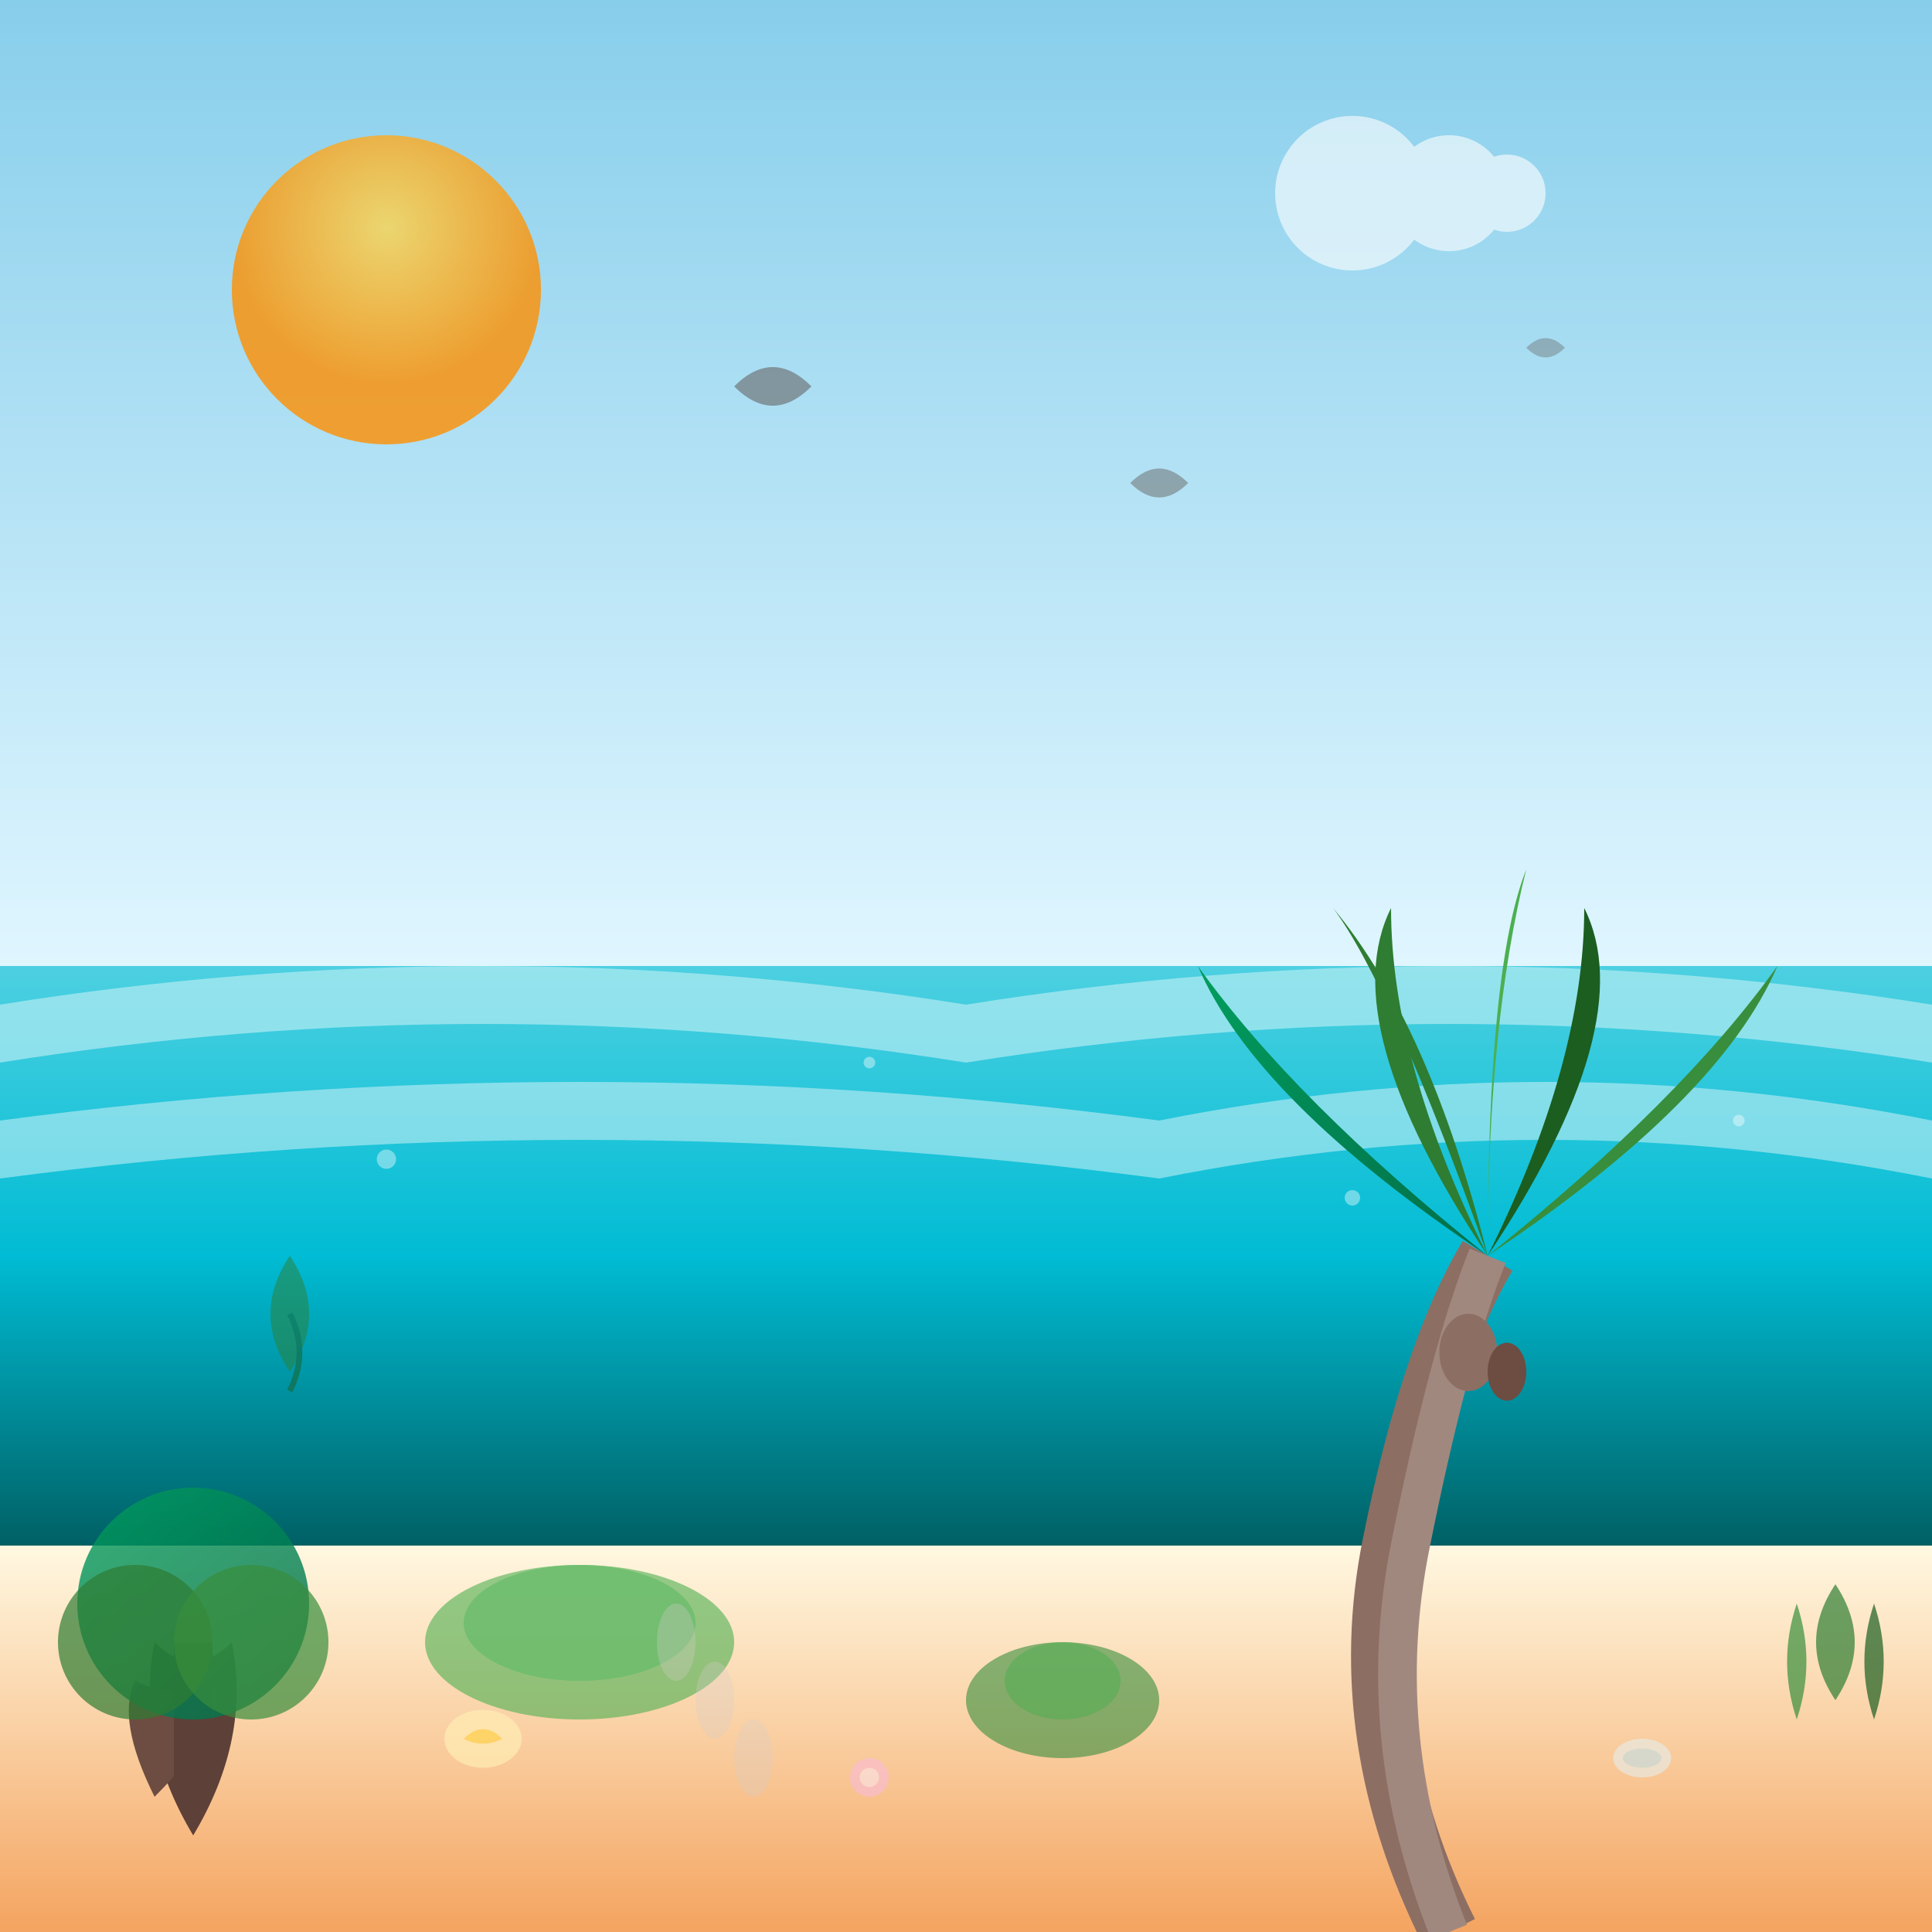 <svg xmlns="http://www.w3.org/2000/svg" viewBox="0 0 100 100" width="100" height="100">
  <rect x="0" y="0" width="100" height="100" fill="#333333" stroke="none"/>
  <defs>
    <linearGradient id="skyGradient" x1="0%" y1="0%" x2="0%" y2="100%">
      <stop offset="0%" style="stop-color:#87CEEB"/>
      <stop offset="100%" style="stop-color:#E0F6FF"/>
    </linearGradient>
    <linearGradient id="seaGradient" x1="0%" y1="0%" x2="0%" y2="100%">
      <stop offset="0%" style="stop-color:#4DD0E1"/>
      <stop offset="50%" style="stop-color:#00BCD4"/>
      <stop offset="100%" style="stop-color:#006064"/>
    </linearGradient>
    <linearGradient id="sandGradient" x1="0%" y1="0%" x2="0%" y2="100%">
      <stop offset="0%" style="stop-color:#FFF8E1"/>
      <stop offset="100%" style="stop-color:#F4A460"/>
    </linearGradient>
    <linearGradient id="palmGradient" x1="0%" y1="0%" x2="100%" y2="100%">
      <stop offset="0%" style="stop-color:#019d5e"/>
      <stop offset="100%" style="stop-color:#016e49"/>
    </linearGradient>
    <radialGradient id="sunGradient" cx="50%" cy="30%">
      <stop offset="0%" style="stop-color:#FFD54F"/>
      <stop offset="100%" style="stop-color:#FF8F00"/>
    </radialGradient>
  </defs>
  
  <!-- Sky -->
  <rect width="100" height="50" fill="url(#skyGradient)"/>
  
  <!-- Sun -->
  <circle cx="20" cy="15" r="8" fill="url(#sunGradient)" opacity="0.8"/>
  
  <!-- Sea/Ocean -->
  <rect y="50" width="100" height="30" fill="url(#seaGradient)"/>
  
  <!-- Waves -->
  <path d="M0,52 Q25,48 50,52 Q75,48 100,52 L100,55 Q75,51 50,55 Q25,51 0,55 Z" 
        fill="#B2EBF2" opacity="0.7"/>
  <path d="M0,58 Q30,54 60,58 Q80,54 100,58 L100,61 Q80,57 60,61 Q30,57 0,61 Z" 
        fill="#E0F7FA" opacity="0.5"/>
  
  <!-- Beach/Sand -->
  <rect y="80" width="100" height="20" fill="url(#sandGradient)"/>
  
  <!-- Mangroves (left side) -->
  <g transform="translate(10,75)">
    <!-- Mangrove roots -->
    <path d="M0,20 Q-3,15 -2,10 Q0,12 2,10 Q3,15 0,20" fill="#5D4037"/>
    <path d="M-2,18 Q-4,14 -3,12 Q-1,13 1,12 Q2,14 -2,18" fill="#6D4C41"/>
    
    <!-- Trunk -->
    <rect x="-1" y="10" width="2" height="8" fill="#5D4037"/>
    
    <!-- Foliage -->
    <circle cx="0" cy="8" r="6" fill="url(#palmGradient)" opacity="0.8"/>
    <circle cx="-3" cy="10" r="4" fill="#2E7D32" opacity="0.7"/>
    <circle cx="3" cy="10" r="4" fill="#388E3C" opacity="0.7"/>
  </g>
  
  <!-- Palm tree (center-right) -->
  <g transform="translate(75,65)">
    <!-- Curved trunk -->
    <path d="M0,35 Q-5,25 -3,15 Q-1,5 2,0" stroke="#8D6E63" stroke-width="3" fill="none"/>
    <path d="M0,35 Q-4,25 -2,15 Q0,5 2,0" stroke="#A1887F" stroke-width="2" fill="none"/>
    
    <!-- Palm fronds -->
    <g transform="translate(2,0)">
      <path d="M0,0 Q-12,-8 -15,-15 Q-10,-8 0,0" fill="url(#palmGradient)"/>
      <path d="M0,0 Q-8,-12 -5,-18 Q-5,-10 0,0" fill="#2E7D32"/>
      <path d="M0,0 Q12,-8 15,-15 Q10,-8 0,0" fill="#388E3C"/>
      <path d="M0,0 Q8,-12 5,-18 Q5,-10 0,0" fill="#1B5E20"/>
      <path d="M0,0 Q0,-15 2,-20 Q0,-12 0,0" fill="#4CAF50"/>
      <path d="M0,0 Q-5,-14 -8,-18 Q-3,-12 0,0" fill="#2E7D32"/>
    </g>
    
    <!-- Coconuts -->
    <g transform="translate(2,5)">
      <ellipse cx="-1" cy="0" rx="1.5" ry="2" fill="#8D6E63"/>
      <ellipse cx="1" cy="1" rx="1" ry="1.5" fill="#6D4C41"/>
    </g>
  </g>
  
  <!-- Coastal vegetation -->
  <g transform="translate(30,85)">
    <ellipse cx="0" cy="0" rx="8" ry="4" fill="#4CAF50" opacity="0.6"/>
    <ellipse cx="0" cy="-1" rx="6" ry="3" fill="#66BB6A" opacity="0.7"/>
  </g>
  
  <g transform="translate(55,88)">
    <ellipse cx="0" cy="0" rx="5" ry="3" fill="#388E3C" opacity="0.6"/>
    <ellipse cx="0" cy="-1" rx="3" ry="2" fill="#4CAF50" opacity="0.5"/>
  </g>
  
  <!-- Sea grass -->
  <g transform="translate(95,82)" opacity="0.7">
    <path d="M0,0 Q-2,3 0,6 Q2,3 0,0" fill="#2E7D32"/>
    <path d="M-2,1 Q-3,4 -2,7 Q-1,4 -2,1" fill="#388E3C"/>
    <path d="M2,1 Q3,4 2,7 Q1,4 2,1" fill="#1B5E20"/>
  </g>
  
  <!-- Birds -->
  <g transform="translate(40,20)" opacity="0.6">
    <path d="M-2,0 Q0,-2 2,0 Q0,2 -2,0" fill="#666666"/>
  </g>
  
  <g transform="translate(60,25)" opacity="0.5">
    <path d="M-1.5,0 Q0,-1.5 1.5,0 Q0,1.5 -1.5,0" fill="#666666"/>
  </g>
  
  <g transform="translate(80,18)" opacity="0.4">
    <path d="M-1,0 Q0,-1 1,0 Q0,1 -1,0" fill="#666666"/>
  </g>
  
  <!-- Shells and beach details -->
  <g transform="translate(25,90)" opacity="0.7">
    <ellipse cx="0" cy="0" rx="2" ry="1.5" fill="#FFECB3"/>
    <path d="M-1,0 Q0,-1 1,0 Q0,0.5 -1,0" fill="#FFD54F"/>
  </g>
  
  <g transform="translate(45,92)" opacity="0.6">
    <circle cx="0" cy="0" r="1" fill="#F8BBD9"/>
    <circle cx="0" cy="0" r="0.5" fill="#FCE4EC"/>
  </g>
  
  <g transform="translate(85,91)" opacity="0.5">
    <ellipse cx="0" cy="0" rx="1.5" ry="1" fill="#E1F5FE"/>
    <ellipse cx="0" cy="0" rx="1" ry="0.5" fill="#B3E5FC"/>
  </g>
  
  <!-- Footprints in sand -->
  <g opacity="0.3">
    <ellipse cx="35" cy="85" rx="1" ry="2" fill="#D7CCC8"/>
    <ellipse cx="37" cy="88" rx="1" ry="2" fill="#D7CCC8"/>
    <ellipse cx="39" cy="91" rx="1" ry="2" fill="#D7CCC8"/>
  </g>
  
  <!-- Water reflection/sparkles -->
  <g opacity="0.4">
    <circle cx="20" cy="60" r="0.5" fill="#FFFFFF"/>
    <circle cx="45" cy="55" r="0.3" fill="#FFFFFF"/>
    <circle cx="70" cy="62" r="0.4" fill="#FFFFFF"/>
    <circle cx="90" cy="58" r="0.3" fill="#FFFFFF"/>
  </g>
  
  <!-- Clouds -->
  <g transform="translate(70,10)" opacity="0.6">
    <circle cx="0" cy="0" r="4" fill="#FFFFFF"/>
    <circle cx="5" cy="0" r="3" fill="#FFFFFF"/>
    <circle cx="8" cy="0" r="2" fill="#FFFFFF"/>
  </g>
  
  <!-- Seaweed floating -->
  <g transform="translate(15,65)" opacity="0.5">
    <path d="M0,0 Q2,3 0,6 Q-2,3 0,0" fill="#2E7D32"/>
    <path d="M0,3 Q1,5 0,7" stroke="#1B5E20" stroke-width="0.3" fill="none"/>
  </g>
</svg>
